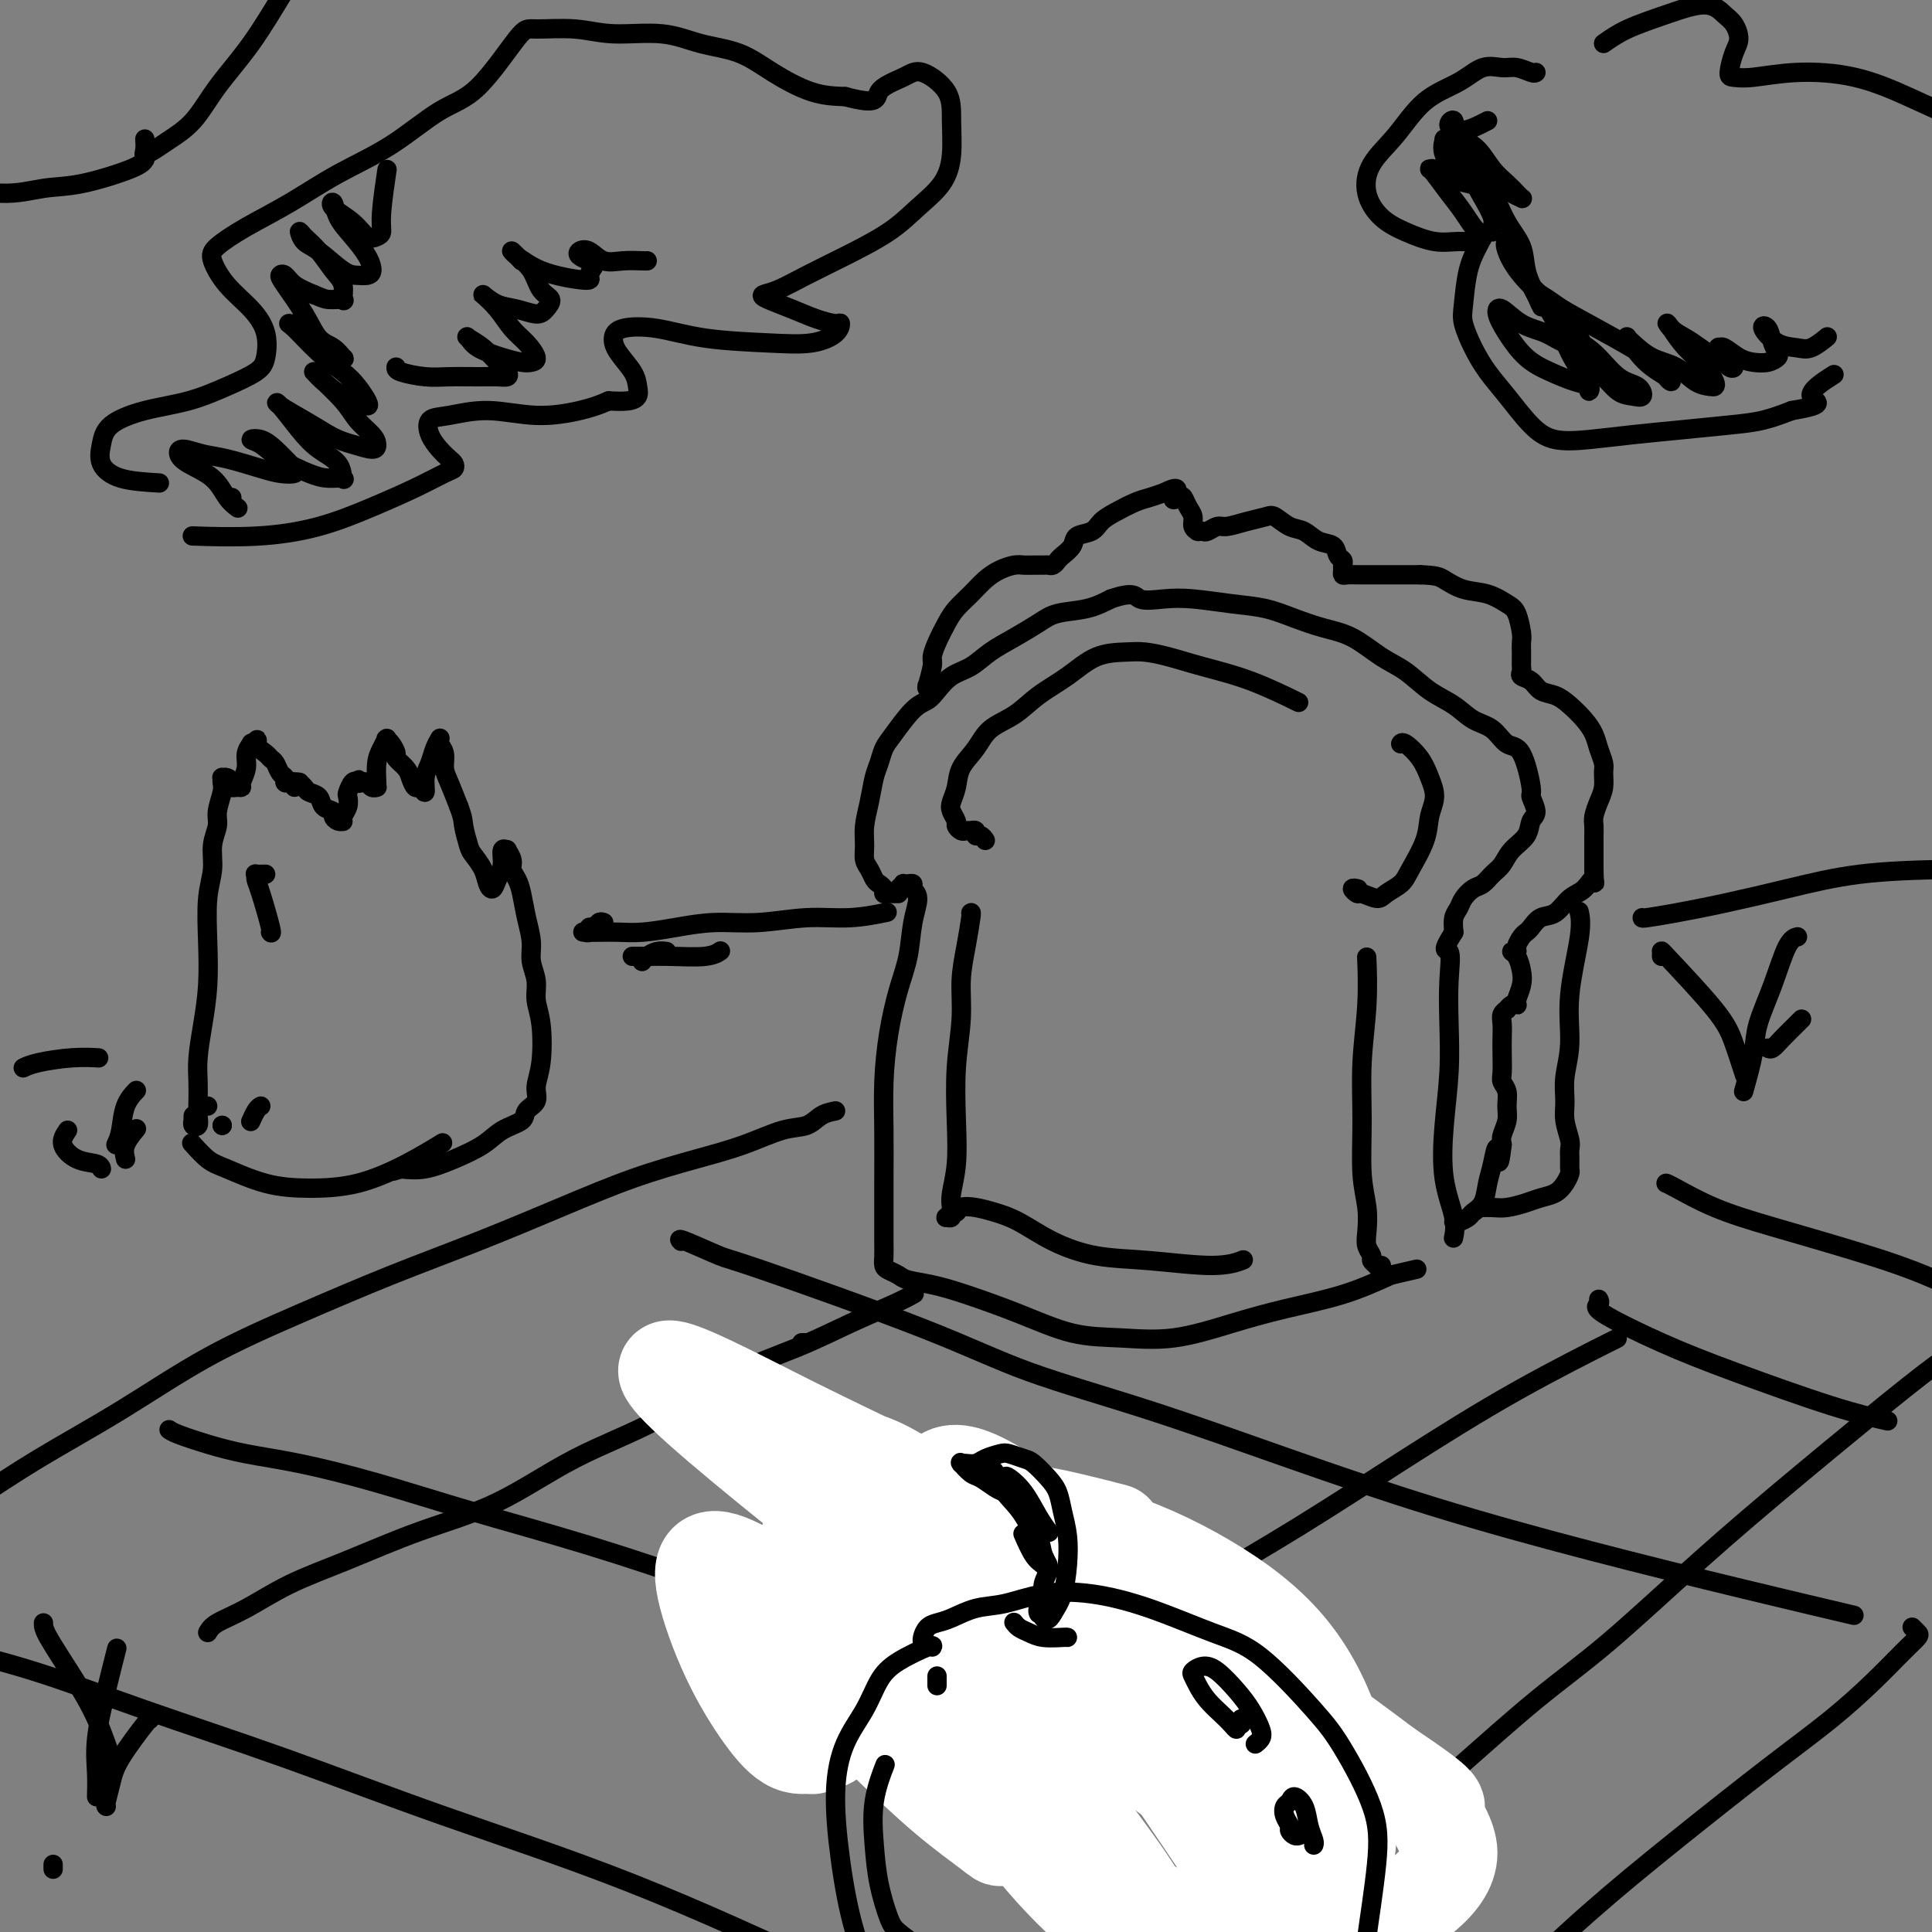 <svg viewBox='0 0 400 400' version='1.1' xmlns='http://www.w3.org/2000/svg' xmlns:xlink='http://www.w3.org/1999/xlink'><rect x="0" y="0" width="400" height="400" fill="#808080" stroke="none"/><g fill='none' stroke='#000000' stroke-width='4' stroke-linecap='round' stroke-linejoin='round'><path d='M186,184c0.444,-0.421 0.888,-0.842 1,-1c0.112,-0.158 -0.109,-0.052 0,0c0.109,0.052 0.548,0.052 1,0c0.452,-0.052 0.918,-0.154 1,0c0.082,0.154 -0.218,0.565 0,1c0.218,0.435 0.956,0.895 1,2c0.044,1.105 -0.605,2.854 -1,5c-0.395,2.146 -0.537,4.688 -1,7c-0.463,2.312 -1.249,4.394 -2,7c-0.751,2.606 -1.469,5.736 -2,9c-0.531,3.264 -0.874,6.663 -1,10c-0.126,3.337 -0.034,6.613 0,10c0.034,3.387 0.008,6.886 0,10c-0.008,3.114 -0.000,5.842 0,8c0.000,2.158 -0.007,3.744 0,5c0.007,1.256 0.030,2.182 0,3c-0.030,0.818 -0.113,1.528 0,2c0.113,0.472 0.422,0.705 1,1c0.578,0.295 1.423,0.651 2,1c0.577,0.349 0.885,0.693 2,1c1.115,0.307 3.039,0.579 5,1c1.961,0.421 3.961,0.991 7,2c3.039,1.009 7.117,2.458 11,4c3.883,1.542 7.572,3.178 11,4c3.428,0.822 6.594,0.829 10,1c3.406,0.171 7.051,0.507 11,0c3.949,-0.507 8.203,-1.858 12,-3c3.797,-1.142 7.138,-2.077 11,-3c3.862,-0.923 8.246,-1.835 12,-3c3.754,-1.165 6.877,-2.582 10,-4'/><path d='M288,264c9.333,-2.167 4.667,-1.083 0,0'/><path d='M186,185c-0.417,0.000 -0.834,0.001 -1,0c-0.166,-0.001 -0.082,-0.003 0,0c0.082,0.003 0.163,0.012 0,0c-0.163,-0.012 -0.568,-0.044 -1,0c-0.432,0.044 -0.889,0.163 -1,0c-0.111,-0.163 0.124,-0.609 0,-1c-0.124,-0.391 -0.607,-0.726 -1,-1c-0.393,-0.274 -0.694,-0.487 -1,-1c-0.306,-0.513 -0.615,-1.325 -1,-2c-0.385,-0.675 -0.846,-1.213 -1,-2c-0.154,-0.787 0.000,-1.824 0,-3c-0.000,-1.176 -0.155,-2.493 0,-4c0.155,-1.507 0.620,-3.206 1,-5c0.380,-1.794 0.675,-3.685 1,-5c0.325,-1.315 0.682,-2.053 1,-3c0.318,-0.947 0.598,-2.101 1,-3c0.402,-0.899 0.925,-1.543 2,-3c1.075,-1.457 2.703,-3.726 4,-5c1.297,-1.274 2.264,-1.552 3,-2c0.736,-0.448 1.241,-1.067 2,-2c0.759,-0.933 1.771,-2.179 3,-3c1.229,-0.821 2.675,-1.218 4,-2c1.325,-0.782 2.527,-1.949 4,-3c1.473,-1.051 3.215,-1.986 5,-3c1.785,-1.014 3.612,-2.107 5,-3c1.388,-0.893 2.335,-1.587 4,-2c1.665,-0.413 4.047,-0.547 6,-1c1.953,-0.453 3.476,-1.227 5,-2'/><path d='M230,124c4.992,-1.705 4.974,-0.469 6,0c1.026,0.469 3.098,0.170 5,0c1.902,-0.170 3.634,-0.211 6,0c2.366,0.211 5.366,0.673 8,1c2.634,0.327 4.903,0.517 7,1c2.097,0.483 4.023,1.258 6,2c1.977,0.742 4.005,1.451 6,2c1.995,0.549 3.958,0.936 6,2c2.042,1.064 4.163,2.803 6,4c1.837,1.197 3.391,1.852 5,3c1.609,1.148 3.273,2.788 5,4c1.727,1.212 3.515,1.996 5,3c1.485,1.004 2.665,2.227 4,3c1.335,0.773 2.826,1.094 4,2c1.174,0.906 2.032,2.396 3,3c0.968,0.604 2.046,0.321 3,2c0.954,1.679 1.785,5.320 2,7c0.215,1.680 -0.187,1.397 0,2c0.187,0.603 0.962,2.091 1,3c0.038,0.909 -0.661,1.240 -1,2c-0.339,0.760 -0.317,1.948 -1,3c-0.683,1.052 -2.069,1.969 -3,3c-0.931,1.031 -1.405,2.177 -2,3c-0.595,0.823 -1.311,1.323 -2,2c-0.689,0.677 -1.351,1.532 -2,2c-0.649,0.468 -1.284,0.551 -2,1c-0.716,0.449 -1.511,1.265 -2,2c-0.489,0.735 -0.670,1.390 -1,2c-0.330,0.610 -0.809,1.174 -1,2c-0.191,0.826 -0.096,1.913 0,3'/><path d='M301,193c-2.857,4.522 -1.501,3.327 -1,4c0.501,0.673 0.146,3.212 0,6c-0.146,2.788 -0.084,5.823 0,9c0.084,3.177 0.191,6.494 0,10c-0.191,3.506 -0.678,7.199 -1,11c-0.322,3.801 -0.478,7.710 0,11c0.478,3.290 1.590,5.963 2,8c0.410,2.037 0.117,3.439 0,4c-0.117,0.561 -0.059,0.280 0,0'/><path d='M286,262c-0.455,-0.025 -0.910,-0.051 -1,0c-0.090,0.051 0.186,0.178 0,0c-0.186,-0.178 -0.833,-0.661 -1,-1c-0.167,-0.339 0.148,-0.536 0,-1c-0.148,-0.464 -0.757,-1.196 -1,-2c-0.243,-0.804 -0.119,-1.679 0,-3c0.119,-1.321 0.232,-3.087 0,-5c-0.232,-1.913 -0.808,-3.975 -1,-7c-0.192,-3.025 0.001,-7.015 0,-11c-0.001,-3.985 -0.196,-7.965 0,-12c0.196,-4.035 0.784,-8.125 1,-12c0.216,-3.875 0.062,-7.536 0,-9c-0.062,-1.464 -0.031,-0.732 0,0'/><path d='M281,184c0.141,0.033 0.282,0.066 0,0c-0.282,-0.066 -0.989,-0.230 -1,0c-0.011,0.230 0.672,0.854 1,1c0.328,0.146 0.299,-0.188 1,0c0.701,0.188 2.132,0.897 3,1c0.868,0.103 1.174,-0.401 2,-1c0.826,-0.599 2.173,-1.293 3,-2c0.827,-0.707 1.133,-1.427 2,-3c0.867,-1.573 2.294,-3.999 3,-6c0.706,-2.001 0.690,-3.577 1,-5c0.310,-1.423 0.945,-2.693 1,-4c0.055,-1.307 -0.469,-2.651 -1,-4c-0.531,-1.349 -1.070,-2.702 -2,-4c-0.930,-1.298 -2.250,-2.542 -3,-3c-0.750,-0.458 -0.928,-0.131 -1,0c-0.072,0.131 -0.036,0.065 0,0'/><path d='M204,174c-0.301,-0.453 -0.602,-0.906 -1,-1c-0.398,-0.094 -0.894,0.171 -1,0c-0.106,-0.171 0.179,-0.777 0,-1c-0.179,-0.223 -0.823,-0.063 -1,0c-0.177,0.063 0.111,0.029 0,0c-0.111,-0.029 -0.622,-0.052 -1,0c-0.378,0.052 -0.624,0.180 -1,0c-0.376,-0.180 -0.882,-0.669 -1,-1c-0.118,-0.331 0.152,-0.503 0,-1c-0.152,-0.497 -0.725,-1.318 -1,-2c-0.275,-0.682 -0.252,-1.225 0,-2c0.252,-0.775 0.734,-1.781 1,-3c0.266,-1.219 0.316,-2.650 1,-4c0.684,-1.350 2.001,-2.618 3,-4c0.999,-1.382 1.679,-2.878 3,-4c1.321,-1.122 3.284,-1.870 5,-3c1.716,-1.130 3.185,-2.643 5,-4c1.815,-1.357 3.974,-2.557 6,-4c2.026,-1.443 3.917,-3.127 6,-4c2.083,-0.873 4.359,-0.934 6,-1c1.641,-0.066 2.648,-0.136 4,0c1.352,0.136 3.050,0.478 5,1c1.950,0.522 4.151,1.222 7,2c2.849,0.778 6.344,1.632 10,3c3.656,1.368 7.473,3.248 9,4c1.527,0.752 0.763,0.376 0,0'/><path d='M201,189c0.081,-0.093 0.162,-0.186 0,1c-0.162,1.186 -0.565,3.650 -1,6c-0.435,2.350 -0.900,4.584 -1,7c-0.100,2.416 0.166,5.014 0,8c-0.166,2.986 -0.763,6.361 -1,10c-0.237,3.639 -0.115,7.543 0,11c0.115,3.457 0.223,6.467 0,9c-0.223,2.533 -0.779,4.589 -1,6c-0.221,1.411 -0.109,2.178 0,3c0.109,0.822 0.215,1.699 0,2c-0.215,0.301 -0.750,0.024 -1,0c-0.250,-0.024 -0.217,0.203 0,0c0.217,-0.203 0.616,-0.836 1,-1c0.384,-0.164 0.754,0.142 1,0c0.246,-0.142 0.369,-0.734 1,-1c0.631,-0.266 1.771,-0.208 3,0c1.229,0.208 2.548,0.566 4,1c1.452,0.434 3.037,0.944 5,2c1.963,1.056 4.302,2.657 7,4c2.698,1.343 5.753,2.426 9,3c3.247,0.574 6.685,0.638 11,1c4.315,0.362 9.508,1.020 13,1c3.492,-0.020 5.283,-0.720 6,-1c0.717,-0.280 0.358,-0.140 0,0'/><path d='M193,142c-0.431,0.029 -0.862,0.059 -1,0c-0.138,-0.059 0.018,-0.206 0,0c-0.018,0.206 -0.209,0.764 0,0c0.209,-0.764 0.818,-2.851 1,-4c0.182,-1.149 -0.061,-1.360 0,-2c0.061,-0.640 0.428,-1.708 1,-3c0.572,-1.292 1.349,-2.808 2,-4c0.651,-1.192 1.175,-2.060 2,-3c0.825,-0.940 1.950,-1.950 3,-3c1.050,-1.050 2.024,-2.138 3,-3c0.976,-0.862 1.953,-1.499 3,-2c1.047,-0.501 2.164,-0.867 3,-1c0.836,-0.133 1.390,-0.035 2,0c0.610,0.035 1.277,0.006 2,0c0.723,-0.006 1.502,0.010 2,0c0.498,-0.010 0.715,-0.047 1,0c0.285,0.047 0.638,0.177 1,0c0.362,-0.177 0.734,-0.663 1,-1c0.266,-0.337 0.427,-0.527 1,-1c0.573,-0.473 1.559,-1.229 2,-2c0.441,-0.771 0.337,-1.558 1,-2c0.663,-0.442 2.092,-0.538 3,-1c0.908,-0.462 1.296,-1.290 2,-2c0.704,-0.710 1.725,-1.304 3,-2c1.275,-0.696 2.805,-1.495 4,-2c1.195,-0.505 2.056,-0.716 3,-1c0.944,-0.284 1.972,-0.642 3,-1'/><path d='M241,102c4.118,-2.101 2.414,0.147 2,1c-0.414,0.853 0.462,0.312 1,0c0.538,-0.312 0.736,-0.395 1,0c0.264,0.395 0.593,1.269 1,2c0.407,0.731 0.893,1.320 1,2c0.107,0.680 -0.164,1.450 0,2c0.164,0.550 0.764,0.881 1,1c0.236,0.119 0.108,0.028 0,0c-0.108,-0.028 -0.196,0.007 0,0c0.196,-0.007 0.677,-0.057 1,0c0.323,0.057 0.489,0.222 1,0c0.511,-0.222 1.368,-0.832 2,-1c0.632,-0.168 1.040,0.106 2,0c0.960,-0.106 2.473,-0.590 4,-1c1.527,-0.410 3.069,-0.744 4,-1c0.931,-0.256 1.251,-0.435 2,0c0.749,0.435 1.927,1.482 3,2c1.073,0.518 2.043,0.506 3,1c0.957,0.494 1.903,1.494 3,2c1.097,0.506 2.347,0.516 3,1c0.653,0.484 0.710,1.440 1,2c0.290,0.560 0.812,0.724 1,1c0.188,0.276 0.042,0.662 0,1c-0.042,0.338 0.018,0.626 0,1c-0.018,0.374 -0.116,0.832 0,1c0.116,0.168 0.446,0.045 1,0c0.554,-0.045 1.334,-0.012 2,0c0.666,0.012 1.220,0.003 2,0c0.780,-0.003 1.787,-0.001 3,0c1.213,0.001 2.632,0.000 4,0c1.368,-0.000 2.684,-0.000 4,0'/><path d='M294,119c3.431,0.114 4.008,0.399 5,1c0.992,0.601 2.399,1.520 4,2c1.601,0.480 3.396,0.523 5,1c1.604,0.477 3.018,1.387 4,2c0.982,0.613 1.531,0.927 2,2c0.469,1.073 0.858,2.903 1,4c0.142,1.097 0.039,1.460 0,2c-0.039,0.540 -0.012,1.258 0,2c0.012,0.742 0.009,1.507 0,2c-0.009,0.493 -0.026,0.713 0,1c0.026,0.287 0.093,0.639 0,1c-0.093,0.361 -0.346,0.729 0,1c0.346,0.271 1.289,0.446 2,1c0.711,0.554 1.188,1.488 2,2c0.812,0.512 1.957,0.601 3,1c1.043,0.399 1.982,1.108 3,2c1.018,0.892 2.115,1.967 3,3c0.885,1.033 1.558,2.023 2,3c0.442,0.977 0.651,1.941 1,3c0.349,1.059 0.836,2.213 1,3c0.164,0.787 0.006,1.208 0,2c-0.006,0.792 0.142,1.956 0,3c-0.142,1.044 -0.574,1.969 -1,3c-0.426,1.031 -0.846,2.170 -1,3c-0.154,0.830 -0.041,1.353 0,2c0.041,0.647 0.011,1.419 0,2c-0.011,0.581 -0.003,0.971 0,1c0.003,0.029 0.001,-0.301 0,0c-0.001,0.301 -0.000,1.235 0,2c0.000,0.765 0.000,1.361 0,2c-0.000,0.639 -0.000,1.319 0,2'/><path d='M330,180c0.083,4.683 0.290,2.392 0,2c-0.290,-0.392 -1.075,1.117 -2,2c-0.925,0.883 -1.988,1.140 -3,2c-1.012,0.860 -1.973,2.324 -3,3c-1.027,0.676 -2.122,0.566 -3,1c-0.878,0.434 -1.541,1.413 -2,2c-0.459,0.587 -0.716,0.784 -1,1c-0.284,0.216 -0.595,0.452 -1,1c-0.405,0.548 -0.904,1.410 -1,2c-0.096,0.590 0.210,0.909 0,1c-0.210,0.091 -0.936,-0.046 -1,0c-0.064,0.046 0.533,0.275 1,1c0.467,0.725 0.805,1.946 1,3c0.195,1.054 0.246,1.942 0,3c-0.246,1.058 -0.788,2.288 -1,3c-0.212,0.712 -0.094,0.908 0,1c0.094,0.092 0.165,0.080 0,0c-0.165,-0.080 -0.566,-0.226 -1,0c-0.434,0.226 -0.901,0.826 -1,1c-0.099,0.174 0.170,-0.079 0,0c-0.170,0.079 -0.777,0.490 -1,1c-0.223,0.510 -0.061,1.120 0,2c0.061,0.880 0.020,2.031 0,3c-0.020,0.969 -0.020,1.757 0,3c0.020,1.243 0.059,2.941 0,4c-0.059,1.059 -0.216,1.481 0,2c0.216,0.519 0.804,1.136 1,2c0.196,0.864 0.001,1.974 0,3c-0.001,1.026 0.192,1.969 0,3c-0.192,1.031 -0.769,2.152 -1,3c-0.231,0.848 -0.115,1.424 0,2'/><path d='M311,237c-0.799,6.746 -0.795,2.112 -1,1c-0.205,-1.112 -0.617,1.298 -1,3c-0.383,1.702 -0.736,2.694 -1,4c-0.264,1.306 -0.439,2.924 -1,4c-0.561,1.076 -1.509,1.609 -2,2c-0.491,0.391 -0.524,0.641 -1,1c-0.476,0.359 -1.396,0.828 -2,1c-0.604,0.172 -0.893,0.046 -1,0c-0.107,-0.046 -0.030,-0.013 0,0c0.030,0.013 0.015,0.007 0,0'/><path d='M307,250c0.044,-0.002 0.087,-0.003 0,0c-0.087,0.003 -0.306,0.012 0,0c0.306,-0.012 1.135,-0.044 2,0c0.865,0.044 1.765,0.164 3,0c1.235,-0.164 2.804,-0.611 4,-1c1.196,-0.389 2.019,-0.719 3,-1c0.981,-0.281 2.119,-0.512 3,-1c0.881,-0.488 1.504,-1.233 2,-2c0.496,-0.767 0.866,-1.555 1,-2c0.134,-0.445 0.032,-0.548 0,-1c-0.032,-0.452 0.006,-1.253 0,-2c-0.006,-0.747 -0.055,-1.440 0,-2c0.055,-0.560 0.215,-0.989 0,-2c-0.215,-1.011 -0.806,-2.606 -1,-4c-0.194,-1.394 0.008,-2.588 0,-4c-0.008,-1.412 -0.226,-3.041 0,-5c0.226,-1.959 0.898,-4.249 1,-7c0.102,-2.751 -0.364,-5.964 0,-10c0.364,-4.036 1.560,-8.894 2,-12c0.440,-3.106 0.126,-4.459 0,-5c-0.126,-0.541 -0.063,-0.271 0,0'/><path d='M173,230c-1.031,0.207 -2.062,0.414 -3,1c-0.938,0.586 -1.784,1.551 -3,2c-1.216,0.449 -2.803,0.382 -5,1c-2.197,0.618 -5.006,1.920 -8,3c-2.994,1.080 -6.175,1.938 -10,3c-3.825,1.062 -8.296,2.329 -13,4c-4.704,1.671 -9.642,3.747 -15,6c-5.358,2.253 -11.134,4.682 -17,7c-5.866,2.318 -11.820,4.525 -18,7c-6.180,2.475 -12.587,5.218 -19,8c-6.413,2.782 -12.834,5.602 -19,9c-6.166,3.398 -12.078,7.376 -18,11c-5.922,3.624 -11.853,6.896 -17,10c-5.147,3.104 -9.510,6.039 -14,9c-4.490,2.961 -9.107,5.947 -12,8c-2.893,2.053 -4.061,3.172 -6,5c-1.939,1.828 -4.650,4.364 -6,6c-1.350,1.636 -1.338,2.370 -1,3c0.338,0.630 1.001,1.154 3,2c1.999,0.846 5.333,2.013 8,3c2.667,0.987 4.667,1.795 9,3c4.333,1.205 10.999,2.809 18,5c7.001,2.191 14.336,4.970 23,8c8.664,3.030 18.657,6.311 29,10c10.343,3.689 21.037,7.787 33,12c11.963,4.213 25.194,8.540 39,14c13.806,5.460 28.185,12.051 43,19c14.815,6.949 30.066,14.255 45,21c14.934,6.745 29.553,12.927 46,19c16.447,6.073 34.724,12.036 53,18'/><path d='M318,467c8.833,3.000 4.417,1.500 0,0'/><path d='M396,337c-0.098,-0.098 -0.196,-0.196 0,0c0.196,0.196 0.687,0.685 1,1c0.313,0.315 0.450,0.456 0,1c-0.450,0.544 -1.487,1.489 -3,3c-1.513,1.511 -3.502,3.586 -6,6c-2.498,2.414 -5.505,5.166 -9,8c-3.495,2.834 -7.480,5.749 -13,10c-5.520,4.251 -12.576,9.836 -19,15c-6.424,5.164 -12.215,9.905 -18,15c-5.785,5.095 -11.564,10.542 -17,16c-5.436,5.458 -10.529,10.927 -15,15c-4.471,4.073 -8.319,6.750 -10,8c-1.681,1.250 -1.195,1.071 -1,1c0.195,-0.071 0.097,-0.036 0,0'/><path d='M345,245c-0.053,-0.016 -0.106,-0.032 0,0c0.106,0.032 0.371,0.114 2,1c1.629,0.886 4.622,2.578 8,4c3.378,1.422 7.140,2.576 12,4c4.860,1.424 10.816,3.118 17,5c6.184,1.882 12.596,3.951 19,7c6.404,3.049 12.802,7.080 19,11c6.198,3.920 12.197,7.731 19,13c6.803,5.269 14.408,11.995 18,15c3.592,3.005 3.169,2.287 3,2c-0.169,-0.287 -0.085,-0.144 0,0'/><path d='M35,296c0.345,0.247 0.690,0.493 2,1c1.310,0.507 3.584,1.274 6,2c2.416,0.726 4.974,1.412 8,2c3.026,0.588 6.519,1.080 11,2c4.481,0.920 9.951,2.268 16,4c6.049,1.732 12.677,3.846 20,6c7.323,2.154 15.340,4.347 24,7c8.660,2.653 17.964,5.765 27,9c9.036,3.235 17.805,6.593 27,11c9.195,4.407 18.818,9.865 28,15c9.182,5.135 17.925,9.948 27,15c9.075,5.052 18.484,10.344 27,15c8.516,4.656 16.139,8.677 25,12c8.861,3.323 18.960,5.950 23,7c4.040,1.050 2.020,0.525 0,0'/><path d='M167,278c-0.417,0.000 -0.833,0.000 -1,0c-0.167,0.000 -0.083,0.000 0,0'/><path d='M141,257c-0.328,-0.330 -0.657,-0.660 1,0c1.657,0.660 5.299,2.311 7,3c1.701,0.689 1.461,0.417 9,3c7.539,2.583 22.856,8.021 33,12c10.144,3.979 15.115,6.497 22,9c6.885,2.503 15.684,4.990 25,8c9.316,3.010 19.151,6.545 29,10c9.849,3.455 19.714,6.832 30,10c10.286,3.168 20.994,6.128 32,9c11.006,2.872 22.309,5.658 32,8c9.691,2.342 17.769,4.241 21,5c3.231,0.759 1.616,0.380 0,0'/><path d='M331,269c0.166,0.343 0.332,0.686 0,1c-0.332,0.314 -1.163,0.599 1,2c2.163,1.401 7.320,3.917 12,6c4.680,2.083 8.883,3.734 15,6c6.117,2.266 14.147,5.149 20,7c5.853,1.851 9.529,2.672 11,3c1.471,0.328 0.735,0.164 0,0'/><path d='M43,338c0.367,-0.627 0.733,-1.255 2,-2c1.267,-0.745 3.434,-1.609 6,-3c2.566,-1.391 5.532,-3.311 9,-5c3.468,-1.689 7.439,-3.147 12,-5c4.561,-1.853 9.711,-4.101 15,-6c5.289,-1.899 10.718,-3.448 16,-6c5.282,-2.552 10.418,-6.107 16,-9c5.582,-2.893 11.609,-5.124 17,-8c5.391,-2.876 10.145,-6.396 15,-9c4.855,-2.604 9.809,-4.292 14,-6c4.191,-1.708 7.618,-3.437 11,-5c3.382,-1.563 6.718,-2.959 9,-4c2.282,-1.041 3.509,-1.726 4,-2c0.491,-0.274 0.245,-0.137 0,0'/><path d='M186,369c0.547,-0.475 1.093,-0.950 3,-2c1.907,-1.050 5.174,-2.676 9,-5c3.826,-2.324 8.209,-5.346 13,-9c4.791,-3.654 9.988,-7.939 16,-12c6.012,-4.061 12.840,-7.899 20,-12c7.160,-4.101 14.653,-8.466 22,-13c7.347,-4.534 14.546,-9.236 22,-14c7.454,-4.764 15.161,-9.590 23,-14c7.839,-4.410 15.811,-8.403 19,-10c3.189,-1.597 1.594,-0.799 0,0'/><path d='M297,370c1.172,-0.897 2.344,-1.793 6,-5c3.656,-3.207 9.796,-8.724 15,-13c5.204,-4.276 9.472,-7.311 15,-12c5.528,-4.689 12.315,-11.033 19,-17c6.685,-5.967 13.266,-11.558 21,-18c7.734,-6.442 16.621,-13.734 22,-18c5.379,-4.266 7.251,-5.504 8,-6c0.749,-0.496 0.374,-0.248 0,0'/><path d='M46,233c0.000,0.000 0.000,0.000 0,0c0.000,0.000 0.000,0.000 0,0'/><path d='M46,233c0.000,0.000 0.000,0.000 0,0c0.000,0.000 0.000,0.000 0,0'/><path d='M40,237c-0.268,-0.301 -0.537,-0.602 0,0c0.537,0.602 1.879,2.108 3,3c1.121,0.892 2.022,1.170 4,2c1.978,0.830 5.032,2.211 8,3c2.968,0.789 5.851,0.985 9,1c3.149,0.015 6.566,-0.151 10,-1c3.434,-0.849 6.886,-2.383 10,-4c3.114,-1.617 5.890,-3.319 7,-4c1.110,-0.681 0.555,-0.340 0,0'/><path d='M43,229c0.000,0.000 0.000,0.000 0,0c0.000,0.000 0.000,0.000 0,0'/><path d='M40,231c-0.008,0.450 -0.016,0.900 0,1c0.016,0.100 0.057,-0.149 0,0c-0.057,0.149 -0.211,0.698 0,1c0.211,0.302 0.788,0.359 1,0c0.212,-0.359 0.060,-1.132 0,-2c-0.060,-0.868 -0.026,-1.832 0,-3c0.026,-1.168 0.046,-2.542 0,-4c-0.046,-1.458 -0.157,-3.001 0,-5c0.157,-1.999 0.582,-4.456 1,-7c0.418,-2.544 0.829,-5.177 1,-8c0.171,-2.823 0.102,-5.838 0,-9c-0.102,-3.162 -0.239,-6.473 0,-9c0.239,-2.527 0.852,-4.270 1,-6c0.148,-1.730 -0.171,-3.447 0,-5c0.171,-1.553 0.831,-2.942 1,-4c0.169,-1.058 -0.151,-1.786 0,-3c0.151,-1.214 0.775,-2.915 1,-4c0.225,-1.085 0.050,-1.556 0,-2c-0.050,-0.444 0.024,-0.861 0,-1c-0.024,-0.139 -0.147,0.001 0,0c0.147,-0.001 0.565,-0.144 1,0c0.435,0.144 0.886,0.573 1,1c0.114,0.427 -0.109,0.852 0,1c0.109,0.148 0.550,0.020 1,0c0.450,-0.020 0.909,0.068 1,0c0.091,-0.068 -0.187,-0.291 0,-1c0.187,-0.709 0.837,-1.903 1,-3c0.163,-1.097 -0.163,-2.098 0,-3c0.163,-0.902 0.813,-1.704 1,-2c0.187,-0.296 -0.089,-0.084 0,0c0.089,0.084 0.545,0.042 1,0'/><path d='M53,154c0.665,-1.500 -0.173,-0.749 0,0c0.173,0.749 1.357,1.496 2,2c0.643,0.504 0.746,0.766 1,1c0.254,0.234 0.659,0.441 1,1c0.341,0.559 0.617,1.469 1,2c0.383,0.531 0.873,0.683 1,1c0.127,0.317 -0.111,0.799 0,1c0.111,0.201 0.570,0.121 1,0c0.430,-0.121 0.832,-0.282 1,0c0.168,0.282 0.101,1.007 0,1c-0.101,-0.007 -0.235,-0.745 0,-1c0.235,-0.255 0.841,-0.028 1,0c0.159,0.028 -0.127,-0.143 0,0c0.127,0.143 0.669,0.602 1,1c0.331,0.398 0.452,0.736 1,1c0.548,0.264 1.523,0.453 2,1c0.477,0.547 0.457,1.453 1,2c0.543,0.547 1.648,0.735 2,1c0.352,0.265 -0.049,0.608 0,1c0.049,0.392 0.548,0.835 1,1c0.452,0.165 0.857,0.053 1,0c0.143,-0.053 0.024,-0.046 0,0c-0.024,0.046 0.045,0.130 0,0c-0.045,-0.130 -0.205,-0.473 0,-1c0.205,-0.527 0.776,-1.238 1,-2c0.224,-0.762 0.101,-1.575 0,-2c-0.101,-0.425 -0.181,-0.460 0,-1c0.181,-0.540 0.623,-1.583 1,-2c0.377,-0.417 0.688,-0.209 1,0'/><path d='M74,162c0.726,-1.087 0.041,-0.305 0,0c-0.041,0.305 0.563,0.135 1,0c0.437,-0.135 0.706,-0.233 1,0c0.294,0.233 0.614,0.796 1,1c0.386,0.204 0.838,0.049 1,0c0.162,-0.049 0.033,0.007 0,0c-0.033,-0.007 0.030,-0.079 0,-1c-0.030,-0.921 -0.152,-2.692 0,-4c0.152,-1.308 0.579,-2.152 1,-3c0.421,-0.848 0.835,-1.698 1,-2c0.165,-0.302 0.081,-0.054 0,0c-0.081,0.054 -0.159,-0.084 0,0c0.159,0.084 0.553,0.392 1,1c0.447,0.608 0.946,1.516 1,2c0.054,0.484 -0.337,0.545 0,1c0.337,0.455 1.401,1.305 2,2c0.599,0.695 0.734,1.235 1,2c0.266,0.765 0.663,1.755 1,2c0.337,0.245 0.615,-0.255 1,0c0.385,0.255 0.877,1.266 1,1c0.123,-0.266 -0.125,-1.809 0,-3c0.125,-1.191 0.621,-2.029 1,-3c0.379,-0.971 0.641,-2.073 1,-3c0.359,-0.927 0.813,-1.679 1,-2c0.187,-0.321 0.105,-0.212 0,0c-0.105,0.212 -0.232,0.526 0,1c0.232,0.474 0.825,1.106 1,2c0.175,0.894 -0.068,2.048 0,3c0.068,0.952 0.448,1.700 1,3c0.552,1.300 1.276,3.150 2,5'/><path d='M95,167c0.948,2.542 0.817,2.898 1,4c0.183,1.102 0.679,2.952 1,4c0.321,1.048 0.467,1.295 1,2c0.533,0.705 1.453,1.869 2,3c0.547,1.131 0.720,2.229 1,3c0.280,0.771 0.668,1.216 1,1c0.332,-0.216 0.610,-1.093 1,-2c0.390,-0.907 0.893,-1.845 1,-3c0.107,-1.155 -0.182,-2.528 0,-3c0.182,-0.472 0.836,-0.044 1,0c0.164,0.044 -0.163,-0.296 0,0c0.163,0.296 0.817,1.229 1,2c0.183,0.771 -0.105,1.381 0,2c0.105,0.619 0.601,1.246 1,2c0.399,0.754 0.699,1.636 1,3c0.301,1.364 0.601,3.211 1,5c0.399,1.789 0.895,3.521 1,5c0.105,1.479 -0.181,2.706 0,4c0.181,1.294 0.829,2.657 1,4c0.171,1.343 -0.134,2.667 0,4c0.134,1.333 0.708,2.675 1,5c0.292,2.325 0.302,5.634 0,8c-0.302,2.366 -0.916,3.788 -1,5c-0.084,1.212 0.363,2.214 0,3c-0.363,0.786 -1.537,1.354 -2,2c-0.463,0.646 -0.216,1.368 -1,2c-0.784,0.632 -2.600,1.175 -4,2c-1.400,0.825 -2.386,1.932 -4,3c-1.614,1.068 -3.858,2.095 -6,3c-2.142,0.905 -4.184,1.687 -6,2c-1.816,0.313 -3.408,0.156 -5,0'/><path d='M83,242c-2.833,0.833 -1.417,0.417 0,0'/><path d='M55,181c-0.849,0.021 -1.698,0.041 -2,0c-0.302,-0.041 -0.056,-0.144 0,0c0.056,0.144 -0.076,0.536 0,1c0.076,0.464 0.361,1.001 1,3c0.639,1.999 1.634,5.461 2,7c0.366,1.539 0.105,1.154 0,1c-0.105,-0.154 -0.052,-0.077 0,0'/><path d='M54,229c-0.311,0.200 -0.622,0.400 -1,1c-0.378,0.600 -0.822,1.600 -1,2c-0.178,0.400 -0.089,0.200 0,0'/><path d='M5,221c-0.167,0.083 -0.335,0.166 0,0c0.335,-0.166 1.172,-0.581 3,-1c1.828,-0.419 4.646,-0.844 7,-1c2.354,-0.156 4.244,-0.045 5,0c0.756,0.045 0.378,0.022 0,0'/><path d='M138,197c-0.649,-0.083 -1.298,-0.166 -2,0c-0.702,0.166 -1.456,0.581 -2,1c-0.544,0.419 -0.877,0.844 -1,1c-0.123,0.156 -0.035,0.045 0,0c0.035,-0.045 0.018,-0.022 0,0'/><path d='M131,198c-0.080,0.001 -0.159,0.001 0,0c0.159,-0.001 0.558,-0.004 1,0c0.442,0.004 0.928,0.015 2,0c1.072,-0.015 2.731,-0.056 5,0c2.269,0.056 5.149,0.207 7,0c1.851,-0.207 2.672,-0.774 3,-1c0.328,-0.226 0.164,-0.113 0,0'/><path d='M340,190c-0.035,0.071 -0.069,0.142 1,0c1.069,-0.142 3.243,-0.497 6,-1c2.757,-0.503 6.098,-1.155 10,-2c3.902,-0.845 8.366,-1.884 13,-3c4.634,-1.116 9.437,-2.310 15,-3c5.563,-0.690 11.886,-0.875 18,-1c6.114,-0.125 12.020,-0.188 18,0c5.980,0.188 12.033,0.628 19,0c6.967,-0.628 14.848,-2.322 18,-3c3.152,-0.678 1.576,-0.339 0,0'/><path d='M318,15c-0.149,0.118 -0.298,0.237 -1,0c-0.702,-0.237 -1.957,-0.828 -3,-1c-1.043,-0.172 -1.873,0.077 -3,0c-1.127,-0.077 -2.550,-0.480 -4,0c-1.450,0.480 -2.926,1.842 -5,3c-2.074,1.158 -4.744,2.113 -7,4c-2.256,1.887 -4.097,4.707 -6,7c-1.903,2.293 -3.868,4.058 -5,6c-1.132,1.942 -1.430,4.061 -1,6c0.430,1.939 1.590,3.697 3,5c1.410,1.303 3.071,2.149 5,3c1.929,0.851 4.125,1.705 6,2c1.875,0.295 3.429,0.031 5,0c1.571,-0.031 3.161,0.172 4,0c0.839,-0.172 0.929,-0.720 1,-1c0.071,-0.280 0.123,-0.292 0,0c-0.123,0.292 -0.420,0.888 -1,2c-0.580,1.112 -1.443,2.740 -2,5c-0.557,2.260 -0.807,5.151 -1,7c-0.193,1.849 -0.327,2.655 0,4c0.327,1.345 1.117,3.229 2,5c0.883,1.771 1.860,3.428 3,5c1.140,1.572 2.443,3.059 4,5c1.557,1.941 3.367,4.335 5,6c1.633,1.665 3.089,2.601 5,3c1.911,0.399 4.277,0.262 7,0c2.723,-0.262 5.801,-0.650 9,-1c3.199,-0.350 6.517,-0.661 10,-1c3.483,-0.339 7.130,-0.707 10,-1c2.870,-0.293 4.963,-0.512 7,-1c2.037,-0.488 4.019,-1.244 6,-2'/><path d='M371,85c8.250,-1.369 4.375,-1.792 4,-3c-0.375,-1.208 2.750,-3.202 4,-4c1.250,-0.798 0.625,-0.399 0,0'/><path d='M332,9c1.421,-1.002 2.842,-2.004 5,-3c2.158,-0.996 5.052,-1.984 8,-3c2.948,-1.016 5.950,-2.058 8,-2c2.050,0.058 3.148,1.217 4,2c0.852,0.783 1.459,1.190 2,2c0.541,0.810 1.015,2.022 1,3c-0.015,0.978 -0.519,1.722 -1,3c-0.481,1.278 -0.937,3.089 -1,4c-0.063,0.911 0.269,0.921 1,1c0.731,0.079 1.863,0.227 4,0c2.137,-0.227 5.280,-0.828 9,-1c3.720,-0.172 8.016,0.084 12,1c3.984,0.916 7.656,2.490 11,4c3.344,1.510 6.360,2.954 9,4c2.640,1.046 4.903,1.693 8,2c3.097,0.307 7.026,0.275 9,0c1.974,-0.275 1.993,-0.793 2,-1c0.007,-0.207 0.004,-0.104 0,0'/><path d='M33,100c-2.933,-0.177 -5.867,-0.355 -8,-1c-2.133,-0.645 -3.466,-1.758 -4,-3c-0.534,-1.242 -0.270,-2.615 0,-4c0.270,-1.385 0.544,-2.783 2,-4c1.456,-1.217 4.092,-2.253 7,-3c2.908,-0.747 6.088,-1.206 9,-2c2.912,-0.794 5.558,-1.923 8,-3c2.442,-1.077 4.681,-2.103 6,-3c1.319,-0.897 1.719,-1.665 2,-3c0.281,-1.335 0.443,-3.238 0,-5c-0.443,-1.762 -1.490,-3.384 -3,-5c-1.510,-1.616 -3.482,-3.228 -5,-5c-1.518,-1.772 -2.582,-3.705 -3,-5c-0.418,-1.295 -0.192,-1.953 1,-3c1.192,-1.047 3.349,-2.483 6,-4c2.651,-1.517 5.797,-3.116 9,-5c3.203,-1.884 6.462,-4.054 10,-6c3.538,-1.946 7.355,-3.670 11,-6c3.645,-2.330 7.116,-5.266 10,-7c2.884,-1.734 5.179,-2.264 8,-5c2.821,-2.736 6.167,-7.677 8,-10c1.833,-2.323 2.153,-2.028 4,-2c1.847,0.028 5.220,-0.212 8,0c2.780,0.212 4.967,0.877 8,1c3.033,0.123 6.910,-0.296 10,0c3.090,0.296 5.391,1.309 8,2c2.609,0.691 5.524,1.062 8,2c2.476,0.938 4.513,2.445 7,4c2.487,1.555 5.425,3.159 8,4c2.575,0.841 4.788,0.921 7,1'/><path d='M175,20c7.205,1.938 6.218,0.284 7,-1c0.782,-1.284 3.335,-2.197 5,-3c1.665,-0.803 2.443,-1.496 4,-1c1.557,0.496 3.895,2.183 5,4c1.105,1.817 0.978,3.766 1,6c0.022,2.234 0.193,4.754 0,7c-0.193,2.246 -0.748,4.218 -2,6c-1.252,1.782 -3.199,3.374 -5,5c-1.801,1.626 -3.457,3.286 -6,5c-2.543,1.714 -5.974,3.481 -9,5c-3.026,1.519 -5.647,2.791 -8,4c-2.353,1.209 -4.437,2.355 -6,3c-1.563,0.645 -2.605,0.790 -3,1c-0.395,0.210 -0.144,0.486 1,1c1.144,0.514 3.182,1.268 5,2c1.818,0.732 3.417,1.443 5,2c1.583,0.557 3.151,0.959 4,1c0.849,0.041 0.979,-0.278 1,0c0.021,0.278 -0.067,1.153 -1,2c-0.933,0.847 -2.712,1.665 -5,2c-2.288,0.335 -5.086,0.186 -9,0c-3.914,-0.186 -8.943,-0.410 -13,-1c-4.057,-0.590 -7.143,-1.547 -10,-2c-2.857,-0.453 -5.484,-0.403 -7,0c-1.516,0.403 -1.922,1.158 -2,2c-0.078,0.842 0.171,1.770 1,3c0.829,1.230 2.239,2.760 3,4c0.761,1.240 0.874,2.188 1,3c0.126,0.812 0.265,1.488 0,2c-0.265,0.512 -0.933,0.861 -2,1c-1.067,0.139 -2.534,0.070 -4,0'/><path d='M126,83c-1.873,0.836 -3.556,1.427 -6,2c-2.444,0.573 -5.647,1.129 -9,1c-3.353,-0.129 -6.854,-0.943 -10,-1c-3.146,-0.057 -5.936,0.643 -8,1c-2.064,0.357 -3.401,0.372 -4,1c-0.599,0.628 -0.461,1.870 0,3c0.461,1.130 1.245,2.147 2,3c0.755,0.853 1.483,1.543 2,2c0.517,0.457 0.825,0.680 1,1c0.175,0.320 0.219,0.736 0,1c-0.219,0.264 -0.701,0.376 -2,1c-1.299,0.624 -3.415,1.761 -6,3c-2.585,1.239 -5.640,2.581 -9,4c-3.360,1.419 -7.024,2.917 -11,4c-3.976,1.083 -8.263,1.753 -13,2c-4.737,0.247 -9.925,0.071 -12,0c-2.075,-0.071 -1.038,-0.035 0,0'/><path d='M125,191c-0.342,-0.121 -0.683,-0.243 -1,0c-0.317,0.243 -0.609,0.850 -1,1c-0.391,0.150 -0.881,-0.156 -1,0c-0.119,0.156 0.134,0.774 0,1c-0.134,0.226 -0.653,0.061 -1,0c-0.347,-0.061 -0.521,-0.019 0,0c0.521,0.019 1.739,0.015 3,0c1.261,-0.015 2.566,-0.041 4,0c1.434,0.041 2.996,0.151 5,0c2.004,-0.151 4.451,-0.561 7,-1c2.549,-0.439 5.199,-0.906 8,-1c2.801,-0.094 5.753,0.185 9,0c3.247,-0.185 6.788,-0.833 10,-1c3.212,-0.167 6.096,0.147 9,0c2.904,-0.147 5.830,-0.756 7,-1c1.170,-0.244 0.585,-0.122 0,0'/></g>
<g fill='none' stroke='#FFFFFF' stroke-width='4' stroke-linecap='round' stroke-linejoin='round'><path d='M249,363c1.925,7.689 3.851,15.378 7,23c3.149,7.622 7.523,15.177 10,20c2.477,4.823 3.059,6.914 3,8c-0.059,1.086 -0.759,1.169 -3,-1c-2.241,-2.169 -6.021,-6.588 -10,-12c-3.979,-5.412 -8.155,-11.815 -13,-19c-4.845,-7.185 -10.359,-15.150 -16,-24c-5.641,-8.850 -11.411,-18.583 -15,-25c-3.589,-6.417 -4.998,-9.518 -5,-10c-0.002,-0.482 1.402,1.654 4,6c2.598,4.346 6.391,10.902 11,18c4.609,7.098 10.035,14.740 15,22c4.965,7.260 9.470,14.140 13,20c3.530,5.860 6.087,10.702 7,13c0.913,2.298 0.184,2.053 -1,1c-1.184,-1.053 -2.822,-2.916 -6,-6c-3.178,-3.084 -7.898,-7.391 -13,-13c-5.102,-5.609 -10.588,-12.520 -16,-21c-5.412,-8.480 -10.751,-18.529 -14,-25c-3.249,-6.471 -4.409,-9.365 -4,-10c0.409,-0.635 2.389,0.988 5,4c2.611,3.012 5.855,7.411 10,13c4.145,5.589 9.191,12.368 15,19c5.809,6.632 12.381,13.119 17,19c4.619,5.881 7.286,11.157 9,14c1.714,2.843 2.476,3.252 2,3c-0.476,-0.252 -2.191,-1.167 -4,-3c-1.809,-1.833 -3.712,-4.584 -8,-10c-4.288,-5.416 -10.962,-13.497 -16,-20c-5.038,-6.503 -8.439,-11.430 -9,-13c-0.561,-1.570 1.720,0.215 4,2'/><path d='M228,356c0.667,0.333 0.333,0.167 0,0'/></g>
<g fill='none' stroke='#FFFFFF' stroke-width='20' stroke-linecap='round' stroke-linejoin='round'><path d='M205,335c0.637,4.268 1.273,8.535 4,15c2.727,6.465 7.543,15.127 12,22c4.457,6.873 8.555,11.955 12,17c3.445,5.045 6.237,10.051 8,13c1.763,2.949 2.498,3.841 2,4c-0.498,0.159 -2.228,-0.414 -5,-2c-2.772,-1.586 -6.586,-4.183 -11,-8c-4.414,-3.817 -9.428,-8.852 -15,-16c-5.572,-7.148 -11.703,-16.409 -15,-24c-3.297,-7.591 -3.762,-13.513 -3,-18c0.762,-4.487 2.749,-7.540 6,-11c3.251,-3.460 7.766,-7.329 13,-9c5.234,-1.671 11.185,-1.146 18,1c6.815,2.146 14.492,5.912 21,10c6.508,4.088 11.846,8.497 16,14c4.154,5.503 7.124,12.099 9,19c1.876,6.901 2.660,14.106 2,20c-0.660,5.894 -2.762,10.478 -6,14c-3.238,3.522 -7.611,5.981 -13,7c-5.389,1.019 -11.794,0.596 -19,-2c-7.206,-2.596 -15.214,-7.366 -22,-14c-6.786,-6.634 -12.350,-15.132 -17,-24c-4.650,-8.868 -8.387,-18.105 -10,-27c-1.613,-8.895 -1.104,-17.447 0,-23c1.104,-5.553 2.801,-8.107 6,-8c3.199,0.107 7.899,2.875 14,7c6.101,4.125 13.605,9.608 21,16c7.395,6.392 14.683,13.693 21,21c6.317,7.307 11.662,14.621 16,21c4.338,6.379 7.668,11.823 9,16c1.332,4.177 0.666,7.089 0,10'/><path d='M279,396c-0.669,2.611 -2.340,4.137 -6,5c-3.660,0.863 -9.308,1.061 -16,0c-6.692,-1.061 -14.427,-3.381 -23,-8c-8.573,-4.619 -17.985,-11.536 -27,-20c-9.015,-8.464 -17.635,-18.476 -24,-28c-6.365,-9.524 -10.476,-18.562 -13,-25c-2.524,-6.438 -3.462,-10.278 -3,-13c0.462,-2.722 2.324,-4.327 5,-5c2.676,-0.673 6.167,-0.414 11,2c4.833,2.414 11.008,6.983 18,12c6.992,5.017 14.802,10.481 23,17c8.198,6.519 16.785,14.094 21,19c4.215,4.906 4.058,7.145 14,18c9.942,10.855 29.981,30.327 6,14c-23.981,-16.327 -91.983,-68.452 -116,-89c-24.017,-20.548 -4.049,-9.520 15,0c19.049,9.520 37.178,17.531 50,24c12.822,6.469 20.337,11.395 29,17c8.663,5.605 18.475,11.887 26,17c7.525,5.113 12.762,9.056 18,13'/><path d='M287,366c13.332,8.945 10.163,7.807 10,9c-0.163,1.193 2.679,4.716 3,8c0.321,3.284 -1.879,6.330 -5,9c-3.121,2.670 -7.165,4.963 -12,7c-4.835,2.037 -10.463,3.817 -17,4c-6.537,0.183 -13.982,-1.231 -22,-4c-8.018,-2.769 -16.608,-6.895 -24,-12c-7.392,-5.105 -13.586,-11.191 -19,-17c-5.414,-5.809 -10.046,-11.342 -13,-17c-2.954,-5.658 -4.228,-11.441 -5,-16c-0.772,-4.559 -1.043,-7.896 0,-11c1.043,-3.104 3.398,-5.977 6,-8c2.602,-2.023 5.451,-3.197 9,-4c3.549,-0.803 7.797,-1.236 12,-1c4.203,0.236 8.362,1.140 12,2c3.638,0.860 6.754,1.674 8,2c1.246,0.326 0.623,0.163 0,0'/><path d='M215,369c-0.310,-0.273 -0.619,-0.546 -4,-2c-3.381,-1.454 -9.833,-4.089 -15,-7c-5.167,-2.911 -9.047,-6.097 -13,-9c-3.953,-2.903 -7.978,-5.522 -11,-8c-3.022,-2.478 -5.042,-4.814 -7,-7c-1.958,-2.186 -3.854,-4.222 -5,-6c-1.146,-1.778 -1.544,-3.299 -2,-4c-0.456,-0.701 -0.972,-0.582 0,1c0.972,1.582 3.432,4.627 6,8c2.568,3.373 5.245,7.075 7,10c1.755,2.925 2.589,5.075 3,7c0.411,1.925 0.398,3.626 0,5c-0.398,1.374 -1.182,2.420 -2,3c-0.818,0.580 -1.670,0.695 -3,1c-1.330,0.305 -3.138,0.802 -5,0c-1.862,-0.802 -3.778,-2.903 -6,-6c-2.222,-3.097 -4.750,-7.191 -7,-12c-2.250,-4.809 -4.223,-10.335 -5,-14c-0.777,-3.665 -0.358,-5.470 1,-6c1.358,-0.530 3.654,0.214 7,2c3.346,1.786 7.742,4.613 12,8c4.258,3.387 8.380,7.336 13,12c4.620,4.664 9.739,10.045 14,15c4.261,4.955 7.663,9.485 10,13c2.337,3.515 3.609,6.017 4,7c0.391,0.983 -0.098,0.449 -2,-1c-1.902,-1.449 -5.217,-3.811 -9,-7c-3.783,-3.189 -8.035,-7.205 -13,-12c-4.965,-4.795 -10.645,-10.368 -16,-16c-5.355,-5.632 -10.387,-11.323 -13,-14c-2.613,-2.677 -2.806,-2.338 -3,-2'/><path d='M151,328c-8.490,-7.139 -1.714,1.012 2,6c3.714,4.988 4.367,6.811 6,10c1.633,3.189 4.247,7.743 6,11c1.753,3.257 2.644,5.216 3,6c0.356,0.784 0.178,0.392 0,0'/></g>
<g fill='none' stroke='#000000' stroke-width='4' stroke-linecap='round' stroke-linejoin='round'><path d='M193,341c0.152,-0.256 0.305,-0.512 -1,0c-1.305,0.512 -4.067,1.792 -6,3c-1.933,1.208 -3.038,2.343 -4,4c-0.962,1.657 -1.781,3.838 -3,6c-1.219,2.162 -2.837,4.307 -4,7c-1.163,2.693 -1.870,5.934 -2,10c-0.130,4.066 0.319,8.958 1,14c0.681,5.042 1.596,10.235 3,15c1.404,4.765 3.297,9.101 6,13c2.703,3.899 6.217,7.359 10,10c3.783,2.641 7.834,4.462 12,6c4.166,1.538 8.447,2.794 13,3c4.553,0.206 9.380,-0.637 13,-2c3.620,-1.363 6.034,-3.247 7,-4c0.966,-0.753 0.483,-0.377 0,0'/><path d='M191,340c0.018,0.060 0.037,0.119 0,0c-0.037,-0.119 -0.129,-0.417 0,-1c0.129,-0.583 0.478,-1.450 1,-2c0.522,-0.550 1.216,-0.781 2,-1c0.784,-0.219 1.657,-0.425 3,-1c1.343,-0.575 3.157,-1.520 5,-2c1.843,-0.480 3.715,-0.494 6,-1c2.285,-0.506 4.983,-1.503 8,-2c3.017,-0.497 6.355,-0.493 10,0c3.645,0.493 7.599,1.476 12,3c4.401,1.524 9.249,3.590 13,5c3.751,1.410 6.405,2.162 10,5c3.595,2.838 8.133,7.760 11,11c2.867,3.240 4.064,4.798 6,8c1.936,3.202 4.610,8.049 6,12c1.390,3.951 1.496,7.008 1,12c-0.496,4.992 -1.595,11.921 -2,15c-0.405,3.079 -0.116,2.308 0,2c0.116,-0.308 0.058,-0.154 0,0'/><path d='M210,336c-0.069,-0.091 -0.138,-0.182 0,0c0.138,0.182 0.482,0.637 1,1c0.518,0.363 1.211,0.633 2,1c0.789,0.367 1.675,0.830 3,1c1.325,0.170 3.087,0.046 4,0c0.913,-0.046 0.975,-0.013 1,0c0.025,0.013 0.012,0.007 0,0'/><path d='M215,334c-0.009,-0.019 -0.018,-0.038 0,0c0.018,0.038 0.062,0.134 0,0c-0.062,-0.134 -0.230,-0.499 0,-1c0.230,-0.501 0.858,-1.137 1,-2c0.142,-0.863 -0.203,-1.953 0,-3c0.203,-1.047 0.953,-2.052 1,-3c0.047,-0.948 -0.610,-1.841 -1,-3c-0.390,-1.159 -0.512,-2.586 -1,-4c-0.488,-1.414 -1.342,-2.817 -2,-4c-0.658,-1.183 -1.120,-2.147 -2,-3c-0.880,-0.853 -2.177,-1.595 -3,-2c-0.823,-0.405 -1.173,-0.473 -2,-1c-0.827,-0.527 -2.131,-1.514 -3,-2c-0.869,-0.486 -1.303,-0.470 -2,-1c-0.697,-0.530 -1.659,-1.605 -2,-2c-0.341,-0.395 -0.062,-0.109 0,0c0.062,0.109 -0.093,0.040 0,0c0.093,-0.040 0.432,-0.050 1,0c0.568,0.050 1.363,0.160 2,0c0.637,-0.160 1.114,-0.592 2,-1c0.886,-0.408 2.180,-0.794 3,-1c0.820,-0.206 1.165,-0.233 2,0c0.835,0.233 2.160,0.725 3,1c0.840,0.275 1.195,0.333 2,1c0.805,0.667 2.059,1.944 3,3c0.941,1.056 1.571,1.892 2,3c0.429,1.108 0.659,2.487 1,4c0.341,1.513 0.792,3.158 1,5c0.208,1.842 0.171,3.881 0,6c-0.171,2.119 -0.478,4.320 -1,6c-0.522,1.680 -1.261,2.840 -2,4'/><path d='M218,334c-0.917,1.833 -1.708,1.417 -2,1c-0.292,-0.417 -0.083,-0.833 0,-1c0.083,-0.167 0.042,-0.083 0,0'/><path d='M206,305c-0.136,-0.363 -0.271,-0.725 0,0c0.271,0.725 0.949,2.539 2,4c1.051,1.461 2.476,2.571 4,5c1.524,2.429 3.149,6.178 4,8c0.851,1.822 0.928,1.717 1,2c0.072,0.283 0.138,0.954 0,1c-0.138,0.046 -0.480,-0.534 -1,-1c-0.520,-0.466 -1.217,-0.818 -2,-2c-0.783,-1.182 -1.652,-3.195 -2,-4c-0.348,-0.805 -0.174,-0.403 0,0'/><path d='M209,310c-0.411,-0.634 -0.823,-1.268 -1,-2c-0.177,-0.732 -0.121,-1.562 0,-2c0.121,-0.438 0.306,-0.485 1,0c0.694,0.485 1.897,1.501 3,3c1.103,1.499 2.105,3.480 3,5c0.895,1.520 1.684,2.577 2,3c0.316,0.423 0.158,0.211 0,0'/><path d='M257,356c-0.032,-0.123 -0.064,-0.246 0,0c0.064,0.246 0.222,0.859 0,1c-0.222,0.141 -0.826,-0.192 -1,0c-0.174,0.192 0.080,0.907 0,1c-0.080,0.093 -0.494,-0.437 -1,-1c-0.506,-0.563 -1.104,-1.159 -2,-2c-0.896,-0.841 -2.091,-1.928 -3,-3c-0.909,-1.072 -1.532,-2.129 -2,-3c-0.468,-0.871 -0.782,-1.556 -1,-2c-0.218,-0.444 -0.340,-0.647 0,-1c0.340,-0.353 1.142,-0.856 2,-1c0.858,-0.144 1.772,0.069 3,1c1.228,0.931 2.770,2.579 4,4c1.230,1.421 2.147,2.616 3,4c0.853,1.384 1.641,2.959 2,4c0.359,1.041 0.289,1.550 0,2c-0.289,0.450 -0.797,0.843 -1,1c-0.203,0.157 -0.102,0.079 0,0'/><path d='M269,380c-0.302,0.095 -0.604,0.190 -1,0c-0.396,-0.190 -0.888,-0.666 -1,-1c-0.112,-0.334 0.154,-0.525 0,-1c-0.154,-0.475 -0.728,-1.233 -1,-2c-0.272,-0.767 -0.242,-1.542 0,-2c0.242,-0.458 0.696,-0.600 1,-1c0.304,-0.400 0.460,-1.060 1,-1c0.540,0.060 1.465,0.839 2,2c0.535,1.161 0.679,2.703 1,4c0.321,1.297 0.817,2.349 1,3c0.183,0.651 0.052,0.900 0,1c-0.052,0.100 -0.026,0.050 0,0'/><path d='M190,403c-1.518,-1.091 -3.036,-2.182 -4,-3c-0.964,-0.818 -1.375,-1.362 -2,-3c-0.625,-1.638 -1.463,-4.370 -2,-7c-0.537,-2.630 -0.773,-5.159 -1,-8c-0.227,-2.841 -0.446,-5.996 0,-9c0.446,-3.004 1.556,-5.858 2,-7c0.444,-1.142 0.222,-0.571 0,0'/><path d='M194,349c0.000,-0.311 0.000,-0.622 0,-1c0.000,-0.378 0.000,-0.822 0,-1c0.000,-0.178 0.000,-0.089 0,0'/><path d='M308,25c-1.741,0.906 -3.483,1.813 -5,2c-1.517,0.187 -2.811,-0.345 -3,-1c-0.189,-0.655 0.726,-1.434 1,-1c0.274,0.434 -0.093,2.081 0,3c0.093,0.919 0.645,1.112 1,1c0.355,-0.112 0.512,-0.527 2,1c1.488,1.527 4.305,4.995 6,7c1.695,2.005 2.267,2.546 3,3c0.733,0.454 1.627,0.822 2,1c0.373,0.178 0.225,0.168 0,0c-0.225,-0.168 -0.526,-0.493 -1,-1c-0.474,-0.507 -1.122,-1.195 -2,-2c-0.878,-0.805 -1.987,-1.728 -3,-3c-1.013,-1.272 -1.929,-2.892 -3,-4c-1.071,-1.108 -2.295,-1.703 -3,-2c-0.705,-0.297 -0.890,-0.297 -1,0c-0.110,0.297 -0.145,0.891 0,2c0.145,1.109 0.468,2.733 1,4c0.532,1.267 1.272,2.177 2,3c0.728,0.823 1.444,1.560 2,2c0.556,0.440 0.953,0.582 1,0c0.047,-0.582 -0.257,-1.887 -1,-3c-0.743,-1.113 -1.927,-2.032 -3,-3c-1.073,-0.968 -2.037,-1.984 -3,-3'/><path d='M301,31c-1.393,-1.812 -1.874,-1.841 -2,-2c-0.126,-0.159 0.103,-0.449 0,0c-0.103,0.449 -0.540,1.637 0,3c0.540,1.363 2.055,2.901 3,4c0.945,1.099 1.320,1.759 2,2c0.680,0.241 1.665,0.061 2,0c0.335,-0.061 0.021,-0.005 0,0c-0.021,0.005 0.251,-0.041 0,0c-0.251,0.041 -1.023,0.169 -2,0c-0.977,-0.169 -2.157,-0.634 -3,-1c-0.843,-0.366 -1.349,-0.634 -2,-1c-0.651,-0.366 -1.448,-0.832 -2,-1c-0.552,-0.168 -0.861,-0.038 -1,0c-0.139,0.038 -0.108,-0.017 0,0c0.108,0.017 0.295,0.106 1,1c0.705,0.894 1.930,2.594 3,4c1.070,1.406 1.985,2.518 3,4c1.015,1.482 2.130,3.335 3,4c0.870,0.665 1.496,0.142 2,0c0.504,-0.142 0.888,0.096 1,0c0.112,-0.096 -0.047,-0.527 0,-1c0.047,-0.473 0.301,-0.987 0,-2c-0.301,-1.013 -1.158,-2.524 -2,-4c-0.842,-1.476 -1.671,-2.916 -2,-4c-0.329,-1.084 -0.158,-1.810 0,-2c0.158,-0.190 0.304,0.156 1,1c0.696,0.844 1.943,2.185 3,4c1.057,1.815 1.922,4.105 3,6c1.078,1.895 2.367,3.395 3,5c0.633,1.605 0.609,3.316 1,5c0.391,1.684 1.195,3.342 2,5'/><path d='M318,61c1.610,3.681 1.133,2.385 1,2c-0.133,-0.385 0.076,0.141 0,0c-0.076,-0.141 -0.439,-0.948 -1,-2c-0.561,-1.052 -1.321,-2.349 -2,-4c-0.679,-1.651 -1.277,-3.656 -2,-5c-0.723,-1.344 -1.571,-2.026 -2,-2c-0.429,0.026 -0.437,0.760 0,2c0.437,1.240 1.321,2.987 3,5c1.679,2.013 4.154,4.292 6,6c1.846,1.708 3.062,2.844 4,4c0.938,1.156 1.599,2.334 2,3c0.401,0.666 0.542,0.822 0,1c-0.542,0.178 -1.768,0.378 -3,0c-1.232,-0.378 -2.469,-1.334 -4,-2c-1.531,-0.666 -3.355,-1.042 -5,-2c-1.645,-0.958 -3.109,-2.500 -4,-3c-0.891,-0.500 -1.207,0.041 -1,1c0.207,0.959 0.939,2.337 2,4c1.061,1.663 2.452,3.613 4,5c1.548,1.387 3.252,2.211 5,3c1.748,0.789 3.539,1.542 5,2c1.461,0.458 2.593,0.621 3,1c0.407,0.379 0.089,0.972 0,1c-0.089,0.028 0.051,-0.511 0,-1c-0.051,-0.489 -0.293,-0.928 -1,-2c-0.707,-1.072 -1.879,-2.776 -3,-5c-1.121,-2.224 -2.190,-4.966 -3,-7c-0.810,-2.034 -1.361,-3.360 -2,-4c-0.639,-0.640 -1.364,-0.595 -1,0c0.364,0.595 1.818,1.742 3,3c1.182,1.258 2.091,2.629 3,4'/><path d='M325,69c1.662,1.709 3.316,2.483 5,4c1.684,1.517 3.399,3.779 5,5c1.601,1.221 3.088,1.402 4,2c0.912,0.598 1.249,1.613 1,2c-0.249,0.387 -1.085,0.146 -2,0c-0.915,-0.146 -1.908,-0.199 -3,-1c-1.092,-0.801 -2.283,-2.352 -4,-4c-1.717,-1.648 -3.961,-3.394 -6,-6c-2.039,-2.606 -3.874,-6.073 -5,-8c-1.126,-1.927 -1.543,-2.314 -1,-2c0.543,0.314 2.044,1.328 3,2c0.956,0.672 1.365,1.001 5,3c3.635,1.999 10.496,5.669 14,8c3.504,2.331 3.651,3.324 4,4c0.349,0.676 0.899,1.035 1,1c0.101,-0.035 -0.246,-0.465 -1,-1c-0.754,-0.535 -1.914,-1.176 -3,-2c-1.086,-0.824 -2.098,-1.833 -3,-3c-0.902,-1.167 -1.694,-2.494 -2,-3c-0.306,-0.506 -0.126,-0.192 0,0c0.126,0.192 0.198,0.262 1,1c0.802,0.738 2.334,2.146 4,3c1.666,0.854 3.467,1.156 5,2c1.533,0.844 2.799,2.232 4,3c1.201,0.768 2.337,0.916 3,1c0.663,0.084 0.852,0.105 1,0c0.148,-0.105 0.256,-0.338 0,-1c-0.256,-0.662 -0.877,-1.755 -2,-3c-1.123,-1.245 -2.750,-2.641 -4,-4c-1.250,-1.359 -2.125,-2.679 -3,-4'/><path d='M346,68c-1.382,-1.953 -0.836,-0.836 0,0c0.836,0.836 1.964,1.390 3,2c1.036,0.610 1.981,1.275 3,2c1.019,0.725 2.114,1.509 3,2c0.886,0.491 1.565,0.688 2,1c0.435,0.312 0.628,0.739 1,1c0.372,0.261 0.924,0.355 1,0c0.076,-0.355 -0.325,-1.160 -1,-2c-0.675,-0.840 -1.626,-1.714 -2,-2c-0.374,-0.286 -0.172,0.015 0,0c0.172,-0.015 0.312,-0.347 1,0c0.688,0.347 1.922,1.372 3,2c1.078,0.628 1.998,0.857 3,1c1.002,0.143 2.084,0.200 3,0c0.916,-0.200 1.665,-0.655 2,-1c0.335,-0.345 0.255,-0.579 0,-1c-0.255,-0.421 -0.686,-1.027 -1,-2c-0.314,-0.973 -0.510,-2.311 -1,-3c-0.490,-0.689 -1.273,-0.728 -1,0c0.273,0.728 1.601,2.223 3,3c1.399,0.777 2.870,0.837 4,1c1.130,0.163 1.920,0.428 3,0c1.080,-0.428 2.452,-1.551 3,-2c0.548,-0.449 0.274,-0.225 0,0'/><path d='M48,103c-0.101,0.318 -0.202,0.637 0,1c0.202,0.363 0.706,0.771 1,1c0.294,0.229 0.376,0.279 0,0c-0.376,-0.279 -1.210,-0.889 -2,-2c-0.790,-1.111 -1.534,-2.725 -3,-4c-1.466,-1.275 -3.652,-2.210 -5,-3c-1.348,-0.790 -1.859,-1.435 -2,-2c-0.141,-0.565 0.086,-1.052 1,-1c0.914,0.052 2.515,0.642 4,1c1.485,0.358 2.853,0.485 5,1c2.147,0.515 5.071,1.419 7,2c1.929,0.581 2.862,0.840 4,1c1.138,0.160 2.482,0.221 3,0c0.518,-0.221 0.211,-0.725 0,-1c-0.211,-0.275 -0.325,-0.321 -1,-1c-0.675,-0.679 -1.912,-1.991 -3,-3c-1.088,-1.009 -2.027,-1.714 -3,-2c-0.973,-0.286 -1.979,-0.153 -2,0c-0.021,0.153 0.944,0.328 2,1c1.056,0.672 2.202,1.843 4,3c1.798,1.157 4.247,2.301 6,3c1.753,0.699 2.812,0.953 4,1c1.188,0.047 2.507,-0.113 3,0c0.493,0.113 0.160,0.499 0,0c-0.160,-0.499 -0.148,-1.884 -1,-3c-0.852,-1.116 -2.567,-1.965 -4,-3c-1.433,-1.035 -2.583,-2.258 -4,-4c-1.417,-1.742 -3.102,-4.003 -4,-5c-0.898,-0.997 -1.011,-0.730 0,0c1.011,0.730 3.146,1.923 5,3c1.854,1.077 3.427,2.039 5,3'/><path d='M68,90c2.454,1.310 3.590,1.586 5,2c1.410,0.414 3.093,0.966 4,1c0.907,0.034 1.038,-0.449 1,-1c-0.038,-0.551 -0.246,-1.168 -1,-2c-0.754,-0.832 -2.054,-1.878 -3,-3c-0.946,-1.122 -1.537,-2.318 -3,-4c-1.463,-1.682 -3.798,-3.849 -5,-5c-1.202,-1.151 -1.271,-1.285 -1,-1c0.271,0.285 0.883,0.989 2,2c1.117,1.011 2.739,2.328 4,3c1.261,0.672 2.163,0.697 3,1c0.837,0.303 1.611,0.884 2,1c0.389,0.116 0.392,-0.232 0,-1c-0.392,-0.768 -1.179,-1.958 -2,-3c-0.821,-1.042 -1.675,-1.938 -3,-3c-1.325,-1.062 -3.121,-2.289 -5,-4c-1.879,-1.711 -3.843,-3.906 -5,-5c-1.157,-1.094 -1.508,-1.089 -1,-1c0.508,0.089 1.875,0.260 3,1c1.125,0.740 2.009,2.048 3,3c0.991,0.952 2.088,1.547 3,2c0.912,0.453 1.638,0.763 2,1c0.362,0.237 0.360,0.400 0,0c-0.360,-0.400 -1.078,-1.364 -2,-2c-0.922,-0.636 -2.048,-0.942 -3,-2c-0.952,-1.058 -1.729,-2.866 -3,-5c-1.271,-2.134 -3.037,-4.594 -4,-6c-0.963,-1.406 -1.124,-1.758 -1,-2c0.124,-0.242 0.533,-0.373 1,0c0.467,0.373 0.990,1.249 2,2c1.010,0.751 2.505,1.375 4,2'/><path d='M65,61c1.424,0.547 1.984,0.913 3,1c1.016,0.087 2.488,-0.105 3,0c0.512,0.105 0.064,0.505 0,0c-0.064,-0.505 0.255,-1.917 0,-3c-0.255,-1.083 -1.086,-1.839 -2,-3c-0.914,-1.161 -1.912,-2.728 -3,-4c-1.088,-1.272 -2.265,-2.250 -3,-3c-0.735,-0.750 -1.028,-1.273 -1,-1c0.028,0.273 0.378,1.342 1,2c0.622,0.658 1.516,0.907 3,2c1.484,1.093 3.559,3.031 5,4c1.441,0.969 2.248,0.970 3,1c0.752,0.030 1.449,0.091 2,0c0.551,-0.091 0.958,-0.334 1,-1c0.042,-0.666 -0.279,-1.757 -1,-3c-0.721,-1.243 -1.841,-2.640 -3,-4c-1.159,-1.360 -2.357,-2.683 -3,-4c-0.643,-1.317 -0.730,-2.629 -1,-3c-0.270,-0.371 -0.723,0.200 0,1c0.723,0.800 2.624,1.829 4,3c1.376,1.171 2.229,2.484 3,3c0.771,0.516 1.461,0.235 2,0c0.539,-0.235 0.928,-0.424 1,-1c0.072,-0.576 -0.173,-1.540 0,-4c0.173,-2.460 0.764,-6.417 1,-8c0.236,-1.583 0.118,-0.791 0,0'/><path d='M82,76c-0.033,0.309 -0.066,0.619 1,1c1.066,0.381 3.231,0.835 5,1c1.769,0.165 3.141,0.042 5,0c1.859,-0.042 4.206,-0.002 6,0c1.794,0.002 3.036,-0.033 4,0c0.964,0.033 1.648,0.135 2,0c0.352,-0.135 0.370,-0.507 0,-1c-0.370,-0.493 -1.129,-1.107 -2,-2c-0.871,-0.893 -1.854,-2.065 -3,-3c-1.146,-0.935 -2.455,-1.634 -3,-2c-0.545,-0.366 -0.326,-0.399 0,0c0.326,0.399 0.758,1.230 2,2c1.242,0.770 3.294,1.479 5,2c1.706,0.521 3.065,0.853 4,1c0.935,0.147 1.447,0.108 2,0c0.553,-0.108 1.146,-0.285 1,-1c-0.146,-0.715 -1.032,-1.969 -2,-3c-0.968,-1.031 -2.016,-1.839 -3,-3c-0.984,-1.161 -1.902,-2.676 -3,-4c-1.098,-1.324 -2.376,-2.455 -3,-3c-0.624,-0.545 -0.596,-0.502 0,0c0.596,0.502 1.759,1.463 3,2c1.241,0.537 2.561,0.651 4,1c1.439,0.349 2.997,0.932 4,1c1.003,0.068 1.450,-0.380 2,-1c0.550,-0.620 1.204,-1.411 1,-2c-0.204,-0.589 -1.265,-0.975 -2,-2c-0.735,-1.025 -1.146,-2.687 -2,-4c-0.854,-1.313 -2.153,-2.277 -3,-3c-0.847,-0.723 -1.242,-1.207 -1,-1c0.242,0.207 1.121,1.103 2,2'/><path d='M108,54c-0.557,-0.914 1.050,0.799 4,2c2.950,1.201 7.242,1.888 9,2c1.758,0.112 0.981,-0.351 1,-1c0.019,-0.649 0.833,-1.482 1,-2c0.167,-0.518 -0.315,-0.720 -1,-1c-0.685,-0.280 -1.573,-0.639 -2,-1c-0.427,-0.361 -0.391,-0.724 0,-1c0.391,-0.276 1.138,-0.466 2,0c0.862,0.466 1.839,1.589 3,2c1.161,0.411 2.507,0.110 4,0c1.493,-0.110 3.133,-0.030 4,0c0.867,0.030 0.962,0.008 1,0c0.038,-0.008 0.019,-0.004 0,0'/><path d='M11,386c0.000,0.422 0.000,0.844 0,1c0.000,0.156 0.000,0.044 0,0c0.000,-0.044 0.000,-0.022 0,0'/><path d='M9,336c-0.016,0.571 -0.032,1.142 1,3c1.032,1.858 3.112,5.003 5,8c1.888,2.997 3.585,5.845 5,9c1.415,3.155 2.547,6.616 3,8c0.453,1.384 0.226,0.692 0,0'/><path d='M20,372c0.045,-1.560 0.089,-3.120 0,-5c-0.089,-1.880 -0.313,-4.081 0,-7c0.313,-2.919 1.161,-6.555 2,-10c0.839,-3.445 1.668,-6.699 2,-8c0.332,-1.301 0.166,-0.651 0,0'/><path d='M22,374c-0.091,-0.067 -0.182,-0.133 0,-1c0.182,-0.867 0.637,-2.533 1,-4c0.363,-1.467 0.633,-2.733 2,-5c1.367,-2.267 3.829,-5.533 5,-7c1.171,-1.467 1.049,-1.133 1,-1c-0.049,0.133 -0.024,0.067 0,0'/><path d='M14,234c-0.649,0.951 -1.298,1.901 -1,3c0.298,1.099 1.544,2.346 3,3c1.456,0.654 3.123,0.715 4,1c0.877,0.285 0.965,0.796 1,1c0.035,0.204 0.018,0.102 0,0'/><path d='M24,237c0.369,-0.792 0.738,-1.583 1,-3c0.262,-1.417 0.417,-3.458 1,-5c0.583,-1.542 1.595,-2.583 2,-3c0.405,-0.417 0.202,-0.208 0,0'/><path d='M26,240c-0.222,-0.933 -0.444,-1.867 0,-3c0.444,-1.133 1.556,-2.467 2,-3c0.444,-0.533 0.222,-0.267 0,0'/><path d='M344,198c0.018,-0.390 0.037,-0.779 0,-1c-0.037,-0.221 -0.129,-0.272 2,2c2.129,2.272 6.478,6.867 9,10c2.522,3.133 3.218,4.805 4,7c0.782,2.195 1.652,4.913 2,6c0.348,1.087 0.174,0.544 0,0'/><path d='M361,226c0.803,-2.884 1.606,-5.768 2,-8c0.394,-2.232 0.379,-3.814 1,-6c0.621,-2.186 1.878,-4.978 3,-8c1.122,-3.022 2.110,-6.275 3,-8c0.890,-1.725 1.683,-1.921 2,-2c0.317,-0.079 0.159,-0.039 0,0'/><path d='M366,217c0.279,0.144 0.558,0.287 1,0c0.442,-0.287 1.046,-1.005 2,-2c0.954,-0.995 2.257,-2.268 3,-3c0.743,-0.732 0.927,-0.923 1,-1c0.073,-0.077 0.037,-0.038 0,0'/><path d='M30,33c-0.327,0.524 -0.653,1.048 -3,2c-2.347,0.952 -6.713,2.332 -10,3c-3.287,0.668 -5.494,0.624 -8,1c-2.506,0.376 -5.311,1.173 -9,1c-3.689,-0.173 -8.262,-1.316 -11,-2c-2.738,-0.684 -3.639,-0.910 -4,-1c-0.361,-0.090 -0.180,-0.045 0,0'/><path d='M30,29c-0.012,-0.191 -0.024,-0.382 0,0c0.024,0.382 0.085,1.336 0,2c-0.085,0.664 -0.314,1.038 0,1c0.314,-0.038 1.173,-0.487 2,-1c0.827,-0.513 1.622,-1.091 3,-2c1.378,-0.909 3.338,-2.149 5,-4c1.662,-1.851 3.024,-4.312 5,-7c1.976,-2.688 4.565,-5.601 7,-9c2.435,-3.399 4.714,-7.282 7,-11c2.286,-3.718 4.577,-7.270 7,-12c2.423,-4.730 4.978,-10.637 6,-13c1.022,-2.363 0.511,-1.181 0,0'/></g>
</svg>